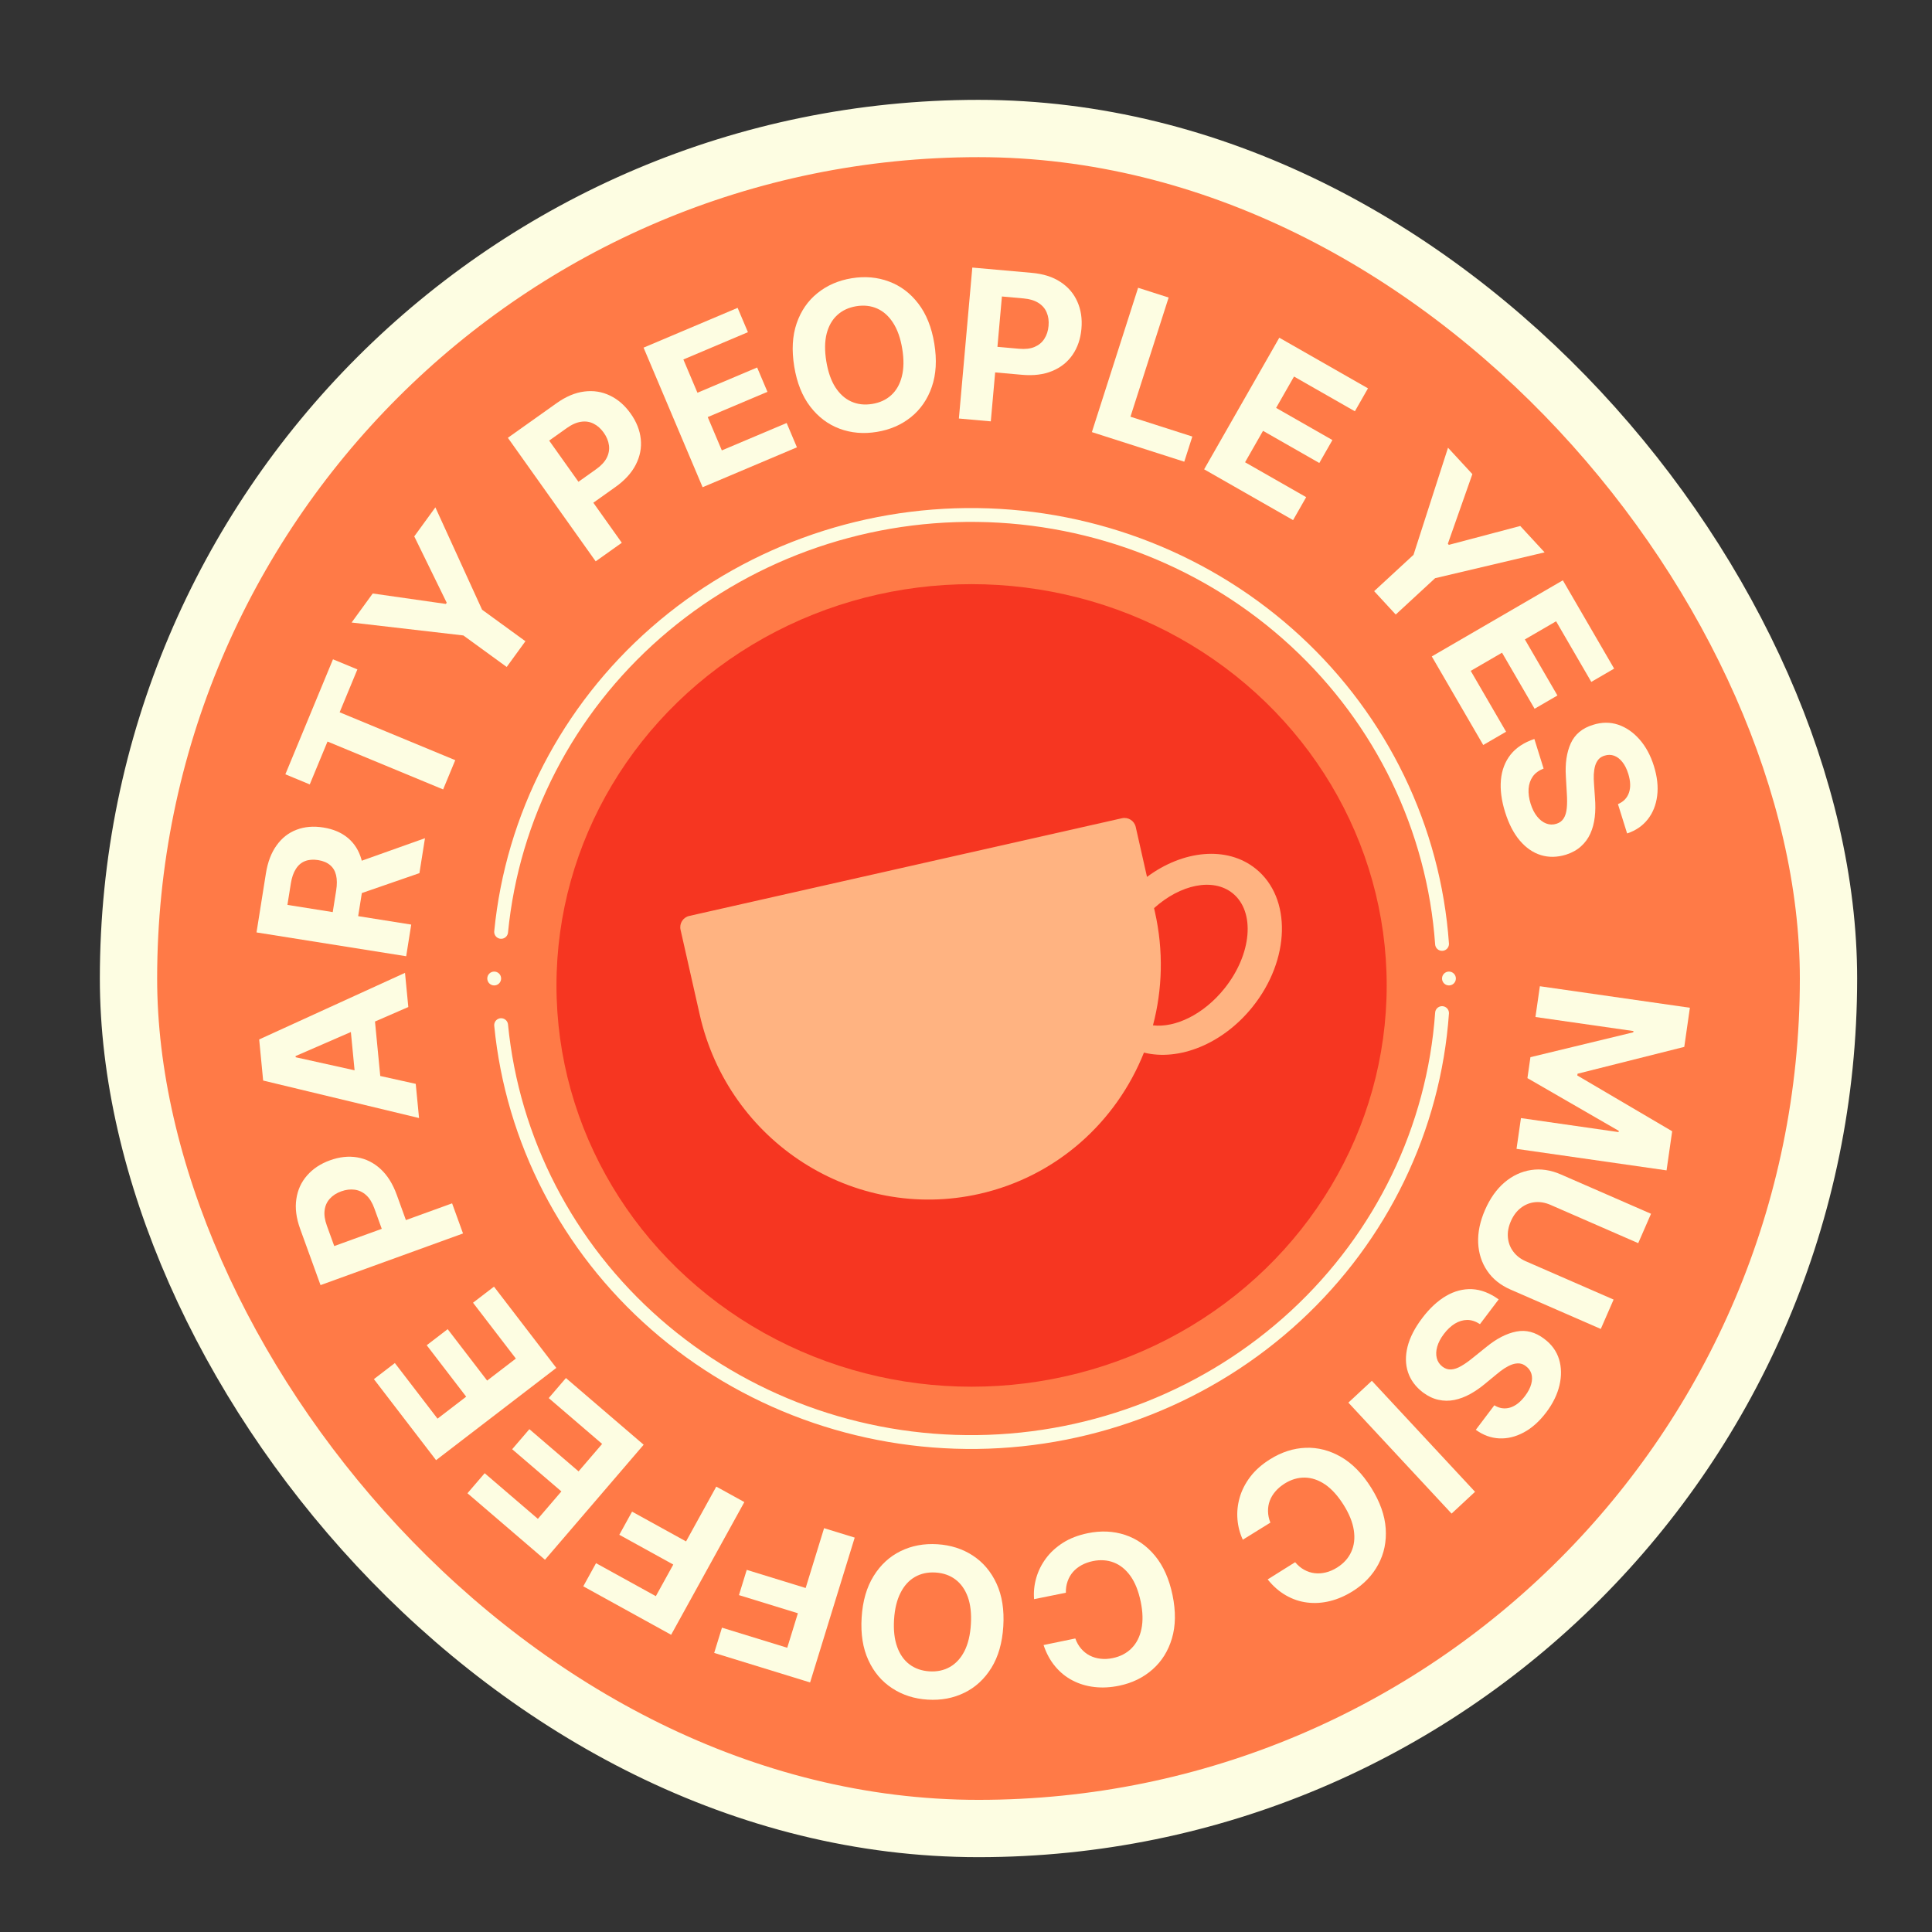 <svg width="173" height="173" viewBox="0 0 173 173" fill="none" xmlns="http://www.w3.org/2000/svg">
<rect x="0" y="0" width="173" height="173" fill="#333333" stroke="none"/>
<rect x="11.506" y="11.507" width="152.226" height="152.226" rx="76.113" fill="#FF7A47"/>
<rect x="11.506" y="11.507" width="152.226" height="152.226" rx="76.113" stroke="#FDFDE2" stroke-width="5.131"/>
<path d="M151.32 90.239L150.818 93.742L141.261 96.146L141.239 96.304L149.733 101.298L149.231 104.801L135.797 102.874L136.193 100.119L144.936 101.373L144.952 101.262L136.773 96.54L137.042 94.664L146.252 92.438L146.268 92.326L137.491 91.067L137.887 88.312L151.32 90.239Z" fill="#FDFDE2"/>
<path d="M144.489 116.37L143.342 119L135.264 115.476C134.357 115.081 133.658 114.518 133.166 113.788C132.673 113.062 132.405 112.229 132.362 111.29C132.323 110.352 132.527 109.369 132.976 108.341C133.426 107.308 134.009 106.487 134.723 105.878C135.441 105.271 136.233 104.901 137.101 104.768C137.968 104.636 138.856 104.767 139.763 105.163L147.841 108.687L146.694 111.317L138.84 107.891C138.366 107.684 137.9 107.604 137.442 107.65C136.981 107.7 136.563 107.869 136.186 108.158C135.81 108.446 135.511 108.844 135.29 109.35C135.068 109.86 134.979 110.35 135.026 110.818C135.07 111.29 135.232 111.71 135.51 112.078C135.787 112.449 136.162 112.738 136.636 112.944L144.489 116.37Z" fill="#FDFDE2"/>
<path d="M133.809 125.837C134.268 126.117 134.736 126.185 135.215 126.043C135.693 125.901 136.14 125.555 136.556 125.005C136.838 124.631 137.023 124.276 137.112 123.939C137.204 123.604 137.211 123.299 137.131 123.023C137.049 122.751 136.892 122.527 136.659 122.351C136.471 122.197 136.271 122.11 136.06 122.089C135.846 122.071 135.627 122.102 135.401 122.18C135.179 122.262 134.95 122.377 134.716 122.527C134.485 122.679 134.253 122.853 134.022 123.049L133.054 123.846C132.592 124.238 132.123 124.565 131.649 124.827C131.174 125.088 130.699 125.266 130.223 125.361C129.748 125.456 129.275 125.45 128.807 125.345C128.335 125.244 127.872 125.024 127.419 124.687C126.759 124.182 126.312 123.579 126.079 122.877C125.846 122.181 125.833 121.418 126.039 120.588C126.246 119.764 126.683 118.912 127.349 118.031C128.009 117.157 128.719 116.497 129.477 116.05C130.232 115.608 131.009 115.404 131.809 115.437C132.609 115.477 133.405 115.783 134.198 116.354L132.524 118.569C132.142 118.319 131.76 118.194 131.379 118.194C130.998 118.2 130.628 118.311 130.271 118.528C129.914 118.751 129.586 119.06 129.288 119.455C128.995 119.842 128.797 120.221 128.694 120.592C128.588 120.966 128.576 121.309 128.657 121.619C128.738 121.93 128.909 122.183 129.17 122.38C129.413 122.564 129.672 122.646 129.947 122.627C130.219 122.611 130.517 122.51 130.841 122.323C131.163 122.139 131.52 121.886 131.914 121.563L133.101 120.608C134.012 119.863 134.904 119.405 135.776 119.233C136.648 119.061 137.483 119.279 138.28 119.888C138.938 120.379 139.379 120.987 139.603 121.709C139.823 122.436 139.837 123.213 139.643 124.041C139.449 124.869 139.054 125.678 138.457 126.467C137.85 127.271 137.183 127.868 136.455 128.26C135.725 128.655 134.988 128.834 134.245 128.799C133.502 128.763 132.804 128.507 132.151 128.031L133.809 125.837Z" fill="#FDFDE2"/>
<path d="M129.981 135.535L120.739 125.597L122.841 123.643L132.082 133.582L129.981 135.535Z" fill="#FDFDE2"/>
<path d="M113.513 141.428L115.973 139.887C116.217 140.178 116.486 140.403 116.779 140.563C117.075 140.727 117.387 140.83 117.714 140.87C118.041 140.91 118.377 140.887 118.72 140.803C119.059 140.721 119.394 140.576 119.723 140.37C120.319 139.997 120.745 139.525 121.001 138.952C121.26 138.384 121.336 137.742 121.227 137.028C121.122 136.318 120.819 135.564 120.32 134.767C119.806 133.947 119.253 133.334 118.661 132.928C118.064 132.525 117.456 132.319 116.836 132.311C116.216 132.303 115.616 132.481 115.035 132.844C114.71 133.048 114.435 133.28 114.212 133.54C113.985 133.802 113.815 134.083 113.701 134.384C113.589 134.688 113.537 135.005 113.545 135.333C113.549 135.664 113.619 136.001 113.755 136.343L111.287 137.872C111.021 137.304 110.861 136.695 110.808 136.045C110.755 135.402 110.82 134.753 111.006 134.1C111.19 133.454 111.506 132.834 111.953 132.241C112.399 131.654 112.99 131.13 113.728 130.669C114.754 130.026 115.817 129.684 116.916 129.642C118.012 129.602 119.069 129.876 120.088 130.463C121.103 131.052 122.003 131.972 122.785 133.223C123.571 134.477 124.003 135.692 124.082 136.868C124.161 138.043 123.94 139.114 123.42 140.081C122.902 141.052 122.137 141.853 121.126 142.486C120.459 142.903 119.783 143.197 119.097 143.366C118.407 143.537 117.728 143.581 117.061 143.499C116.397 143.419 115.764 143.208 115.163 142.865C114.559 142.524 114.009 142.045 113.513 141.428Z" fill="#FDFDE2"/>
<path d="M93.446 147.304L96.289 146.716C96.416 147.073 96.59 147.378 96.809 147.63C97.029 147.887 97.285 148.091 97.578 148.243C97.871 148.394 98.193 148.49 98.545 148.53C98.891 148.572 99.255 148.553 99.636 148.474C100.324 148.332 100.888 148.037 101.328 147.59C101.768 147.147 102.062 146.572 102.209 145.865C102.357 145.162 102.336 144.35 102.146 143.429C101.95 142.481 101.645 141.714 101.231 141.128C100.812 140.542 100.313 140.138 99.735 139.914C99.156 139.691 98.532 139.649 97.861 139.787C97.485 139.865 97.147 139.987 96.847 140.152C96.543 140.319 96.286 140.523 96.074 140.765C95.863 141.012 95.704 141.291 95.597 141.601C95.486 141.913 95.434 142.253 95.442 142.621L92.597 143.196C92.545 142.57 92.607 141.944 92.784 141.317C92.958 140.694 93.245 140.109 93.647 139.562C94.044 139.02 94.556 138.548 95.181 138.148C95.804 137.754 96.541 137.468 97.393 137.292C98.579 137.047 99.694 137.097 100.739 137.44C101.78 137.784 102.676 138.409 103.427 139.314C104.174 140.22 104.696 141.395 104.995 142.84C105.294 144.289 105.276 145.579 104.941 146.708C104.606 147.837 104.026 148.765 103.202 149.49C102.378 150.219 101.382 150.705 100.214 150.946C99.444 151.105 98.708 151.145 98.006 151.064C97.299 150.985 96.648 150.79 96.051 150.48C95.456 150.175 94.936 149.756 94.493 149.225C94.045 148.695 93.696 148.055 93.446 147.304Z" fill="#FDFDE2"/>
<path d="M77.155 144.843C77.246 143.366 77.604 142.127 78.228 141.125C78.847 140.124 79.655 139.379 80.65 138.892C81.64 138.408 82.733 138.204 83.927 138.278C85.131 138.352 86.195 138.692 87.118 139.298C88.041 139.904 88.748 140.742 89.24 141.813C89.731 142.883 89.931 144.155 89.84 145.628C89.749 147.105 89.394 148.344 88.774 149.346C88.154 150.348 87.349 151.09 86.359 151.574C85.368 152.061 84.271 152.268 83.067 152.193C81.873 152.12 80.814 151.78 79.891 151.174C78.963 150.572 78.253 149.736 77.762 148.665C77.266 147.595 77.063 146.321 77.155 144.843ZM80.058 145.023C79.999 145.98 80.093 146.796 80.338 147.47C80.58 148.145 80.948 148.668 81.443 149.039C81.938 149.41 82.532 149.617 83.224 149.66C83.916 149.703 84.531 149.571 85.068 149.263C85.605 148.955 86.037 148.482 86.364 147.843C86.687 147.203 86.878 146.405 86.937 145.448C86.996 144.491 86.905 143.676 86.663 143.001C86.417 142.327 86.047 141.804 85.552 141.432C85.057 141.061 84.463 140.854 83.771 140.811C83.079 140.768 82.464 140.9 81.927 141.208C81.39 141.516 80.96 141.989 80.638 142.629C80.311 143.268 80.117 144.066 80.058 145.023Z" fill="#FDFDE2"/>
<path d="M76.534 137.684L72.54 150.654L63.952 148.01L64.648 145.749L70.494 147.549L71.446 144.458L66.17 142.834L66.866 140.573L72.142 142.197L73.792 136.84L76.534 137.684Z" fill="#FDFDE2"/>
<path d="M66.652 134.503L60.097 146.386L52.229 142.046L53.371 139.974L58.727 142.928L60.289 140.097L55.456 137.431L56.598 135.359L61.432 138.025L64.139 133.117L66.652 134.503Z" fill="#FDFDE2"/>
<path d="M57.636 129.367L48.8 139.667L41.859 133.713L43.4 131.918L48.163 136.004L50.268 133.549L45.862 129.77L47.403 127.974L51.808 131.754L53.918 129.295L49.135 125.191L50.676 123.396L57.636 129.367Z" fill="#FDFDE2"/>
<path d="M49.815 122.488L39.048 130.749L33.481 123.494L35.358 122.054L39.178 127.033L41.744 125.064L38.21 120.459L40.087 119.019L43.621 123.624L46.192 121.652L42.356 116.652L44.233 115.212L49.815 122.488Z" fill="#FDFDE2"/>
<path d="M41.461 110.45L28.702 115.075L26.878 110.041C26.527 109.073 26.413 108.182 26.536 107.367C26.654 106.553 26.975 105.849 27.498 105.256C28.015 104.66 28.697 104.208 29.544 103.901C30.391 103.594 31.205 103.506 31.986 103.636C32.766 103.767 33.462 104.114 34.075 104.676C34.686 105.235 35.17 106.004 35.525 106.984L36.688 110.193L34.526 110.976L33.521 108.204C33.333 107.685 33.089 107.289 32.788 107.018C32.482 106.743 32.139 106.581 31.759 106.531C31.373 106.478 30.971 106.528 30.551 106.68C30.128 106.833 29.789 107.052 29.535 107.337C29.275 107.619 29.12 107.962 29.069 108.366C29.014 108.771 29.081 109.235 29.271 109.759L29.93 111.578L40.483 107.753L41.461 110.45Z" fill="#FDFDE2"/>
<path d="M37.227 97.053L37.523 100.114L23.564 96.757L23.208 93.076L36.266 87.113L36.562 90.174L26.468 94.565L26.478 94.671L37.227 97.053ZM31.936 97.758L31.237 90.529L33.466 90.313L34.165 97.542L31.936 97.758Z" fill="#FDFDE2"/>
<path d="M36.372 85.626L22.97 83.493L23.811 78.205C23.973 77.193 24.291 76.358 24.767 75.7C25.239 75.037 25.835 74.57 26.553 74.3C27.268 74.025 28.068 73.957 28.954 74.099C29.844 74.24 30.579 74.554 31.159 75.04C31.735 75.525 32.135 76.159 32.36 76.942C32.585 77.721 32.615 78.624 32.451 79.654L31.888 83.195L29.61 82.832L30.101 79.75C30.187 79.209 30.184 78.748 30.093 78.366C30.002 77.985 29.822 77.683 29.553 77.462C29.285 77.235 28.93 77.087 28.489 77.017C28.044 76.946 27.655 76.976 27.321 77.106C26.988 77.232 26.714 77.464 26.499 77.801C26.281 78.133 26.128 78.572 26.042 79.117L25.737 81.028L36.823 82.792L36.372 85.626ZM31.425 77.417L38.054 75.057L37.557 78.185L30.939 80.474L31.425 77.417Z" fill="#FDFDE2"/>
<path d="M27.737 70.24L25.552 69.335L29.817 59.037L32.002 59.942L30.413 63.781L40.765 68.069L39.68 70.689L29.327 66.401L27.737 70.24Z" fill="#FDFDE2"/>
<path d="M31.485 55.743L33.376 53.144L39.923 54.079L40.001 53.972L37.095 48.031L38.985 45.432L43.168 54.596L47.048 57.419L45.372 59.723L41.492 56.901L31.485 55.743Z" fill="#FDFDE2"/>
<path d="M53.34 50.265L45.477 39.203L49.842 36.101C50.681 35.505 51.509 35.157 52.328 35.058C53.143 34.955 53.907 35.076 54.618 35.421C55.331 35.76 55.948 36.297 56.471 37.032C56.993 37.766 57.295 38.527 57.377 39.314C57.46 40.101 57.312 40.865 56.933 41.605C56.558 42.343 55.945 43.015 55.096 43.619L52.314 45.596L50.982 43.721L53.385 42.013C53.835 41.693 54.151 41.352 54.333 40.99C54.516 40.622 54.58 40.248 54.527 39.868C54.475 39.482 54.32 39.108 54.062 38.744C53.8 38.377 53.499 38.109 53.157 37.94C52.816 37.765 52.444 37.707 52.041 37.766C51.636 37.821 51.206 38.009 50.752 38.332L49.175 39.453L55.679 48.602L53.34 50.265Z" fill="#FDFDE2"/>
<path d="M62.915 43.628L57.628 31.129L66.05 27.567L66.972 29.745L61.192 32.19L62.452 35.168L67.798 32.907L68.72 35.086L63.373 37.347L64.636 40.331L70.44 37.877L71.361 40.055L62.915 43.628Z" fill="#FDFDE2"/>
<path d="M83.663 30.772C83.901 32.233 83.827 33.521 83.441 34.636C83.058 35.75 82.436 36.655 81.574 37.35C80.715 38.041 79.695 38.483 78.513 38.675C77.323 38.87 76.211 38.773 75.177 38.387C74.142 38.001 73.267 37.34 72.55 36.405C71.834 35.47 71.357 34.275 71.119 32.818C70.881 31.358 70.953 30.07 71.335 28.956C71.718 27.842 72.338 26.939 73.197 26.249C74.055 25.554 75.079 25.109 76.269 24.915C77.451 24.722 78.559 24.819 79.593 25.205C80.631 25.587 81.508 26.245 82.225 27.18C82.945 28.114 83.425 29.311 83.663 30.772ZM80.792 31.241C80.638 30.294 80.366 29.52 79.977 28.916C79.592 28.312 79.117 27.884 78.552 27.631C77.987 27.379 77.362 27.308 76.678 27.42C75.993 27.532 75.423 27.797 74.968 28.216C74.512 28.635 74.196 29.192 74.019 29.888C73.846 30.583 73.836 31.404 73.99 32.35C74.145 33.296 74.414 34.071 74.799 34.675C75.189 35.279 75.666 35.707 76.231 35.959C76.796 36.212 77.42 36.282 78.105 36.17C78.79 36.059 79.359 35.794 79.815 35.375C80.27 34.956 80.584 34.399 80.757 33.703C80.935 33.008 80.947 32.187 80.792 31.241Z" fill="#FDFDE2"/>
<path d="M85.863 37.476L87.065 23.959L92.399 24.433C93.424 24.524 94.28 24.797 94.967 25.253C95.654 25.705 96.156 26.293 96.473 27.017C96.795 27.738 96.916 28.547 96.836 29.444C96.756 30.342 96.492 31.117 96.044 31.769C95.596 32.421 94.987 32.906 94.218 33.223C93.454 33.541 92.552 33.654 91.514 33.561L88.114 33.259L88.318 30.969L91.255 31.23C91.805 31.279 92.267 31.225 92.64 31.067C93.018 30.905 93.31 30.663 93.516 30.34C93.727 30.013 93.853 29.627 93.892 29.183C93.932 28.734 93.877 28.334 93.726 27.984C93.58 27.629 93.335 27.343 92.991 27.127C92.647 26.905 92.197 26.77 91.643 26.721L89.716 26.549L88.721 37.73L85.863 37.476Z" fill="#FDFDE2"/>
<path d="M97.772 38.693L101.912 25.769L104.645 26.644L101.226 37.315L106.767 39.09L106.045 41.343L97.772 38.693Z" fill="#FDFDE2"/>
<path d="M107.824 42.025L114.554 30.24L122.495 34.774L121.322 36.829L115.872 33.717L114.269 36.525L119.31 39.404L118.137 41.458L113.096 38.579L111.489 41.393L116.961 44.518L115.788 46.573L107.824 42.025Z" fill="#FDFDE2"/>
<path d="M129.662 40.092L131.842 42.454L129.646 48.692L129.736 48.789L136.13 47.099L138.31 49.461L128.506 51.774L124.98 55.029L123.048 52.935L126.573 49.681L129.662 40.092Z" fill="#FDFDE2"/>
<path d="M128.209 58.78L139.944 51.964L144.537 59.871L142.492 61.06L139.34 55.633L136.544 57.257L139.459 62.277L137.414 63.465L134.498 58.446L131.696 60.073L134.861 65.522L132.816 66.711L128.209 58.78Z" fill="#FDFDE2"/>
<path d="M144.879 72.005C145.374 71.795 145.703 71.454 145.865 70.982C146.028 70.51 146.007 69.945 145.802 69.287C145.662 68.84 145.481 68.483 145.258 68.214C145.04 67.945 144.796 67.762 144.525 67.666C144.256 67.574 143.982 67.571 143.704 67.658C143.469 67.722 143.282 67.834 143.142 67.993C143.003 68.157 142.9 68.353 142.833 68.582C142.77 68.81 142.731 69.063 142.715 69.341C142.705 69.617 142.712 69.907 142.736 70.209L142.821 71.46C142.871 72.064 142.864 72.636 142.801 73.174C142.737 73.712 142.606 74.202 142.406 74.644C142.206 75.086 141.927 75.467 141.568 75.787C141.212 76.111 140.764 76.36 140.225 76.532C139.431 76.775 138.681 76.787 137.974 76.569C137.272 76.352 136.644 75.919 136.089 75.268C135.54 74.621 135.101 73.77 134.772 72.715C134.446 71.669 134.322 70.709 134.4 69.833C134.48 68.961 134.766 68.21 135.259 67.579C135.757 66.952 136.469 66.482 137.394 66.17L138.221 68.821C137.796 68.986 137.472 69.223 137.25 69.533C137.033 69.846 136.908 70.211 136.877 70.629C136.85 71.049 136.911 71.495 137.058 71.967C137.203 72.431 137.396 72.813 137.638 73.112C137.881 73.416 138.152 73.625 138.452 73.74C138.751 73.855 139.057 73.863 139.369 73.766C139.66 73.675 139.878 73.512 140.022 73.278C140.167 73.047 140.258 72.746 140.295 72.373C140.333 72.005 140.335 71.567 140.301 71.059L140.215 69.538C140.14 68.363 140.287 67.371 140.654 66.562C141.022 65.753 141.685 65.201 142.644 64.907C143.427 64.658 144.177 64.653 144.895 64.891C145.614 65.135 146.254 65.576 146.814 66.215C147.375 66.855 147.803 67.647 148.097 68.592C148.397 69.553 148.495 70.444 148.39 71.263C148.286 72.087 148.003 72.791 147.542 73.374C147.081 73.958 146.467 74.376 145.699 74.63L144.879 72.005Z" fill="#FDFDE2"/>
<circle cx="44.253" cy="87.62" r="0.62" fill="#FDFDE2"/>
<circle cx="129.746" cy="87.62" r="0.62" fill="#FDFDE2"/>
<ellipse cx="87" cy="88.24" rx="37.171" ry="35.932" fill="#F63621"/>
<path d="M129.127 90.717C128.397 101.048 123.711 110.732 116.001 117.848C108.291 124.963 98.12 128.988 87.509 129.124C76.898 129.26 66.623 125.496 58.724 118.581C50.825 111.665 45.881 102.104 44.873 91.796" stroke="#FDFDE2" stroke-width="1.239" stroke-linecap="round"/>
<path d="M129.127 84.522C128.397 74.192 123.711 64.507 116.001 57.392C108.291 50.277 98.12 46.252 87.509 46.116C76.898 45.98 66.623 49.744 58.724 56.659C50.825 63.575 45.881 73.136 44.873 83.444" stroke="#FDFDE2" stroke-width="1.239" stroke-linecap="round"/>
<path fill-rule="evenodd" clip-rule="evenodd" d="M102.434 94.255C99.964 100.448 94.632 105.34 87.698 106.905C76.443 109.446 65.231 102.259 62.655 90.851L60.939 83.251C60.814 82.695 61.163 82.142 61.719 82.017L100.463 73.269C101.019 73.143 101.572 73.492 101.698 74.049L102.708 78.522C105.924 76.13 109.864 75.717 112.444 77.791C115.684 80.396 115.552 85.939 112.149 90.171C109.468 93.505 105.558 95.031 102.434 94.255ZM103.241 91.814C105.255 92.049 107.782 90.83 109.632 88.528C112.098 85.462 112.429 81.636 110.373 79.983C108.618 78.572 105.692 79.199 103.339 81.319L103.414 81.648C104.199 85.128 104.091 88.599 103.241 91.814Z" fill="#FFB381"/>
</svg>
